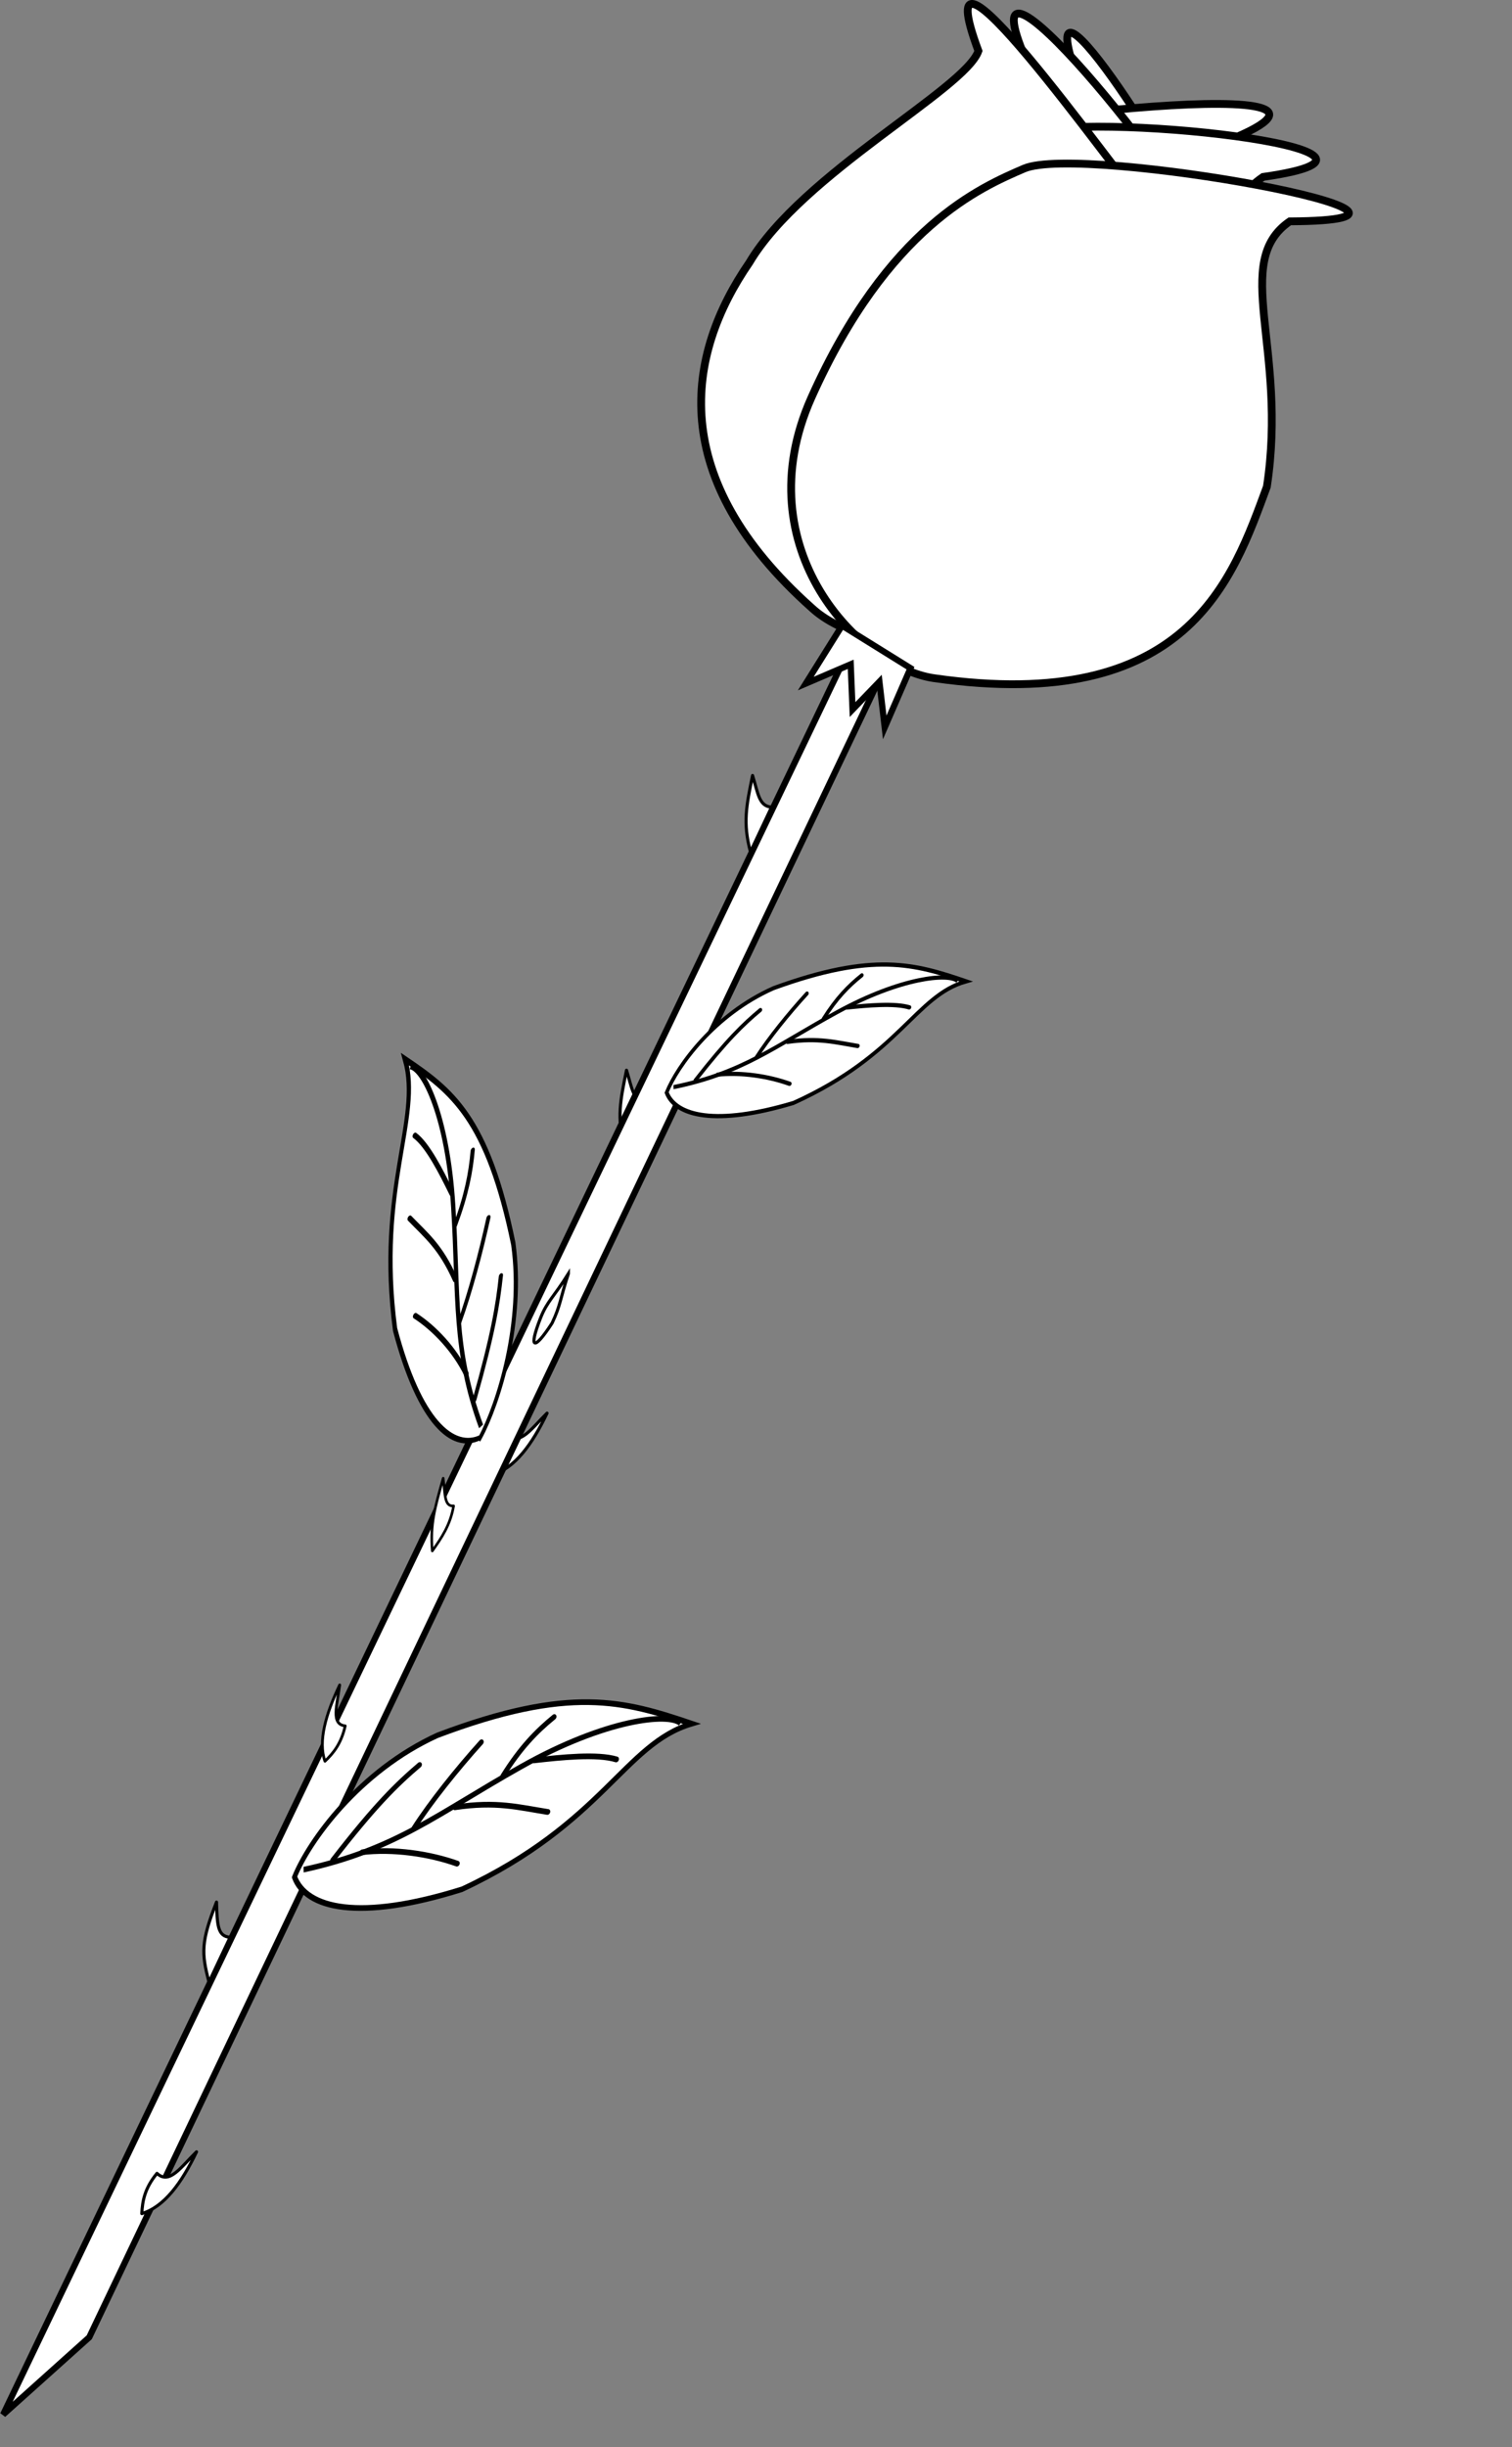 <?xml version="1.0"?><svg width="485.401" height="784.985" xmlns="http://www.w3.org/2000/svg" xmlns:xlink="http://www.w3.org/1999/xlink">
 <rect width="100%" height="100%" fill="#808080" stroke="none"/>
 <defs>
  <linearGradient id="linearGradient4184">
   <stop stop-color="#009100" id="stop4186" offset="0"/>
   <stop stop-color="#865900" id="stop4188" offset="1"/>
  </linearGradient>
  <linearGradient id="linearGradient4176">
   <stop stop-color="#00b900" id="stop4178" offset="0"/>
   <stop stop-color="#002f00" id="stop4180" offset="1"/>
  </linearGradient>
  <linearGradient id="linearGradient4158">
   <stop stop-color="#fd0000" id="stop4160" offset="0"/>
   <stop stop-color="#4f0000" id="stop4162" offset="1"/>
  </linearGradient>
  <linearGradient y2="0.882" x2="0.516" y1="0.009" x1="0.224" id="linearGradient4164" xlink:href="#linearGradient4158"/>
  <linearGradient y2="0.691" x2="0.027" y1="0.346" x1="0.945" id="linearGradient4166" xlink:href="#linearGradient4158"/>
  <linearGradient y2="0.666" x2="0.523" y1="0.239" x1="1.09" id="linearGradient4168" xlink:href="#linearGradient4158"/>
  <linearGradient y2="0.684" x2="0.996" y1="0.374" x1="0.086" id="linearGradient4170" xlink:href="#linearGradient4158"/>
  <linearGradient y2="0.595" x2="0.554" y1="0.188" x1="1.05" id="linearGradient4172" xlink:href="#linearGradient4158"/>
  <linearGradient y2="0.672" x2="1.021" y1="0.403" x1="0.108" id="linearGradient4174" xlink:href="#linearGradient4158"/>
  <linearGradient y2="0.511" x2="0.526" y1="0.499" x1="0.476" id="linearGradient4182" xlink:href="#linearGradient4176"/>
  <linearGradient y2="0.687" x2="0.932" y1="0.28" x1="0.101" id="linearGradient4190" xlink:href="#linearGradient4176"/>
  <linearGradient y2="0.834" x2="0.786" y1="0.259" x1="0.238" id="linearGradient4228" xlink:href="#linearGradient4176"/>
  <linearGradient y2="0.834" x2="0.786" y1="0.259" x1="0.238" id="linearGradient4230" xlink:href="#linearGradient4176"/>
  <linearGradient y2="0.059" x2="-0.553" y1="0.944" x1="1.414" id="linearGradient4240" xlink:href="#linearGradient4184"/>
  <linearGradient y2="0.059" x2="-0.553" y1="0.944" x1="1.414" id="linearGradient4244" xlink:href="#linearGradient4184"/>
  <linearGradient y2="0.094" x2="-0.208" y1="0.891" x1="1.136" id="linearGradient4248" xlink:href="#linearGradient4184"/>
  <linearGradient y2="0.101" x2="-0.507" y1="0.946" x1="1.402" id="linearGradient4252" xlink:href="#linearGradient4184"/>
  <linearGradient y2="0.787" x2="0.731" y1="0.677" x1="-0.037" id="linearGradient4266" xlink:href="#linearGradient4184"/>
  <linearGradient y2="0.317" x2="0.7" y1="1.076" x1="-0.028" id="linearGradient4276" xlink:href="#linearGradient4184"/>
  <linearGradient y2="0.834" x2="0.786" y1="0.259" x1="0.238" id="linearGradient4300" xlink:href="#linearGradient4176"/>
  <linearGradient y2="0.527" x2="-0.395" y1="0.858" x1="0.77" id="linearGradient4303" xlink:href="#linearGradient4184"/>
  <linearGradient y2="0.787" x2="0.731" y1="0.677" x1="-0.037" id="linearGradient4325" xlink:href="#linearGradient4184"/>
 </defs>
 <g>
  <title>Layer 1</title>
  <g externalResourcesRequired="false" id="layer1">
   <path fill="#ffffff" fill-rule="evenodd" stroke="#000000" stroke-width="1px" stroke-linejoin="round" id="path4323" d="m175.621,453.34c-5.003,4.883 -8.703,10.659 -12.691,6.906c-3.956,4.802 -4.688,8.915 -4.871,12.911c7.203,-2.172 12.817,-9.853 17.561,-19.817z"/>
   <path fill="#ffffff" fill-rule="evenodd" stroke="#000000" stroke-width="1px" stroke-linejoin="round" id="path4242" d="m207.227,353.457c-4.036,-0.246 -4.311,-4.389 -6.098,-10.134c-1.994,9.725 -3.154,15.206 -0.679,24.493l6.778,-14.359z"/>
   <path fill="#ffffff" fill-rule="evenodd" stroke="#000000" stroke-width="2" stroke-miterlimit="4" id="path3143" d="m285.144,182.05l-284.144,592.538l27.652,-24.798l267.482,-560.916l-10.99,-6.824z"/>
   <path fill="#ffffff" fill-rule="evenodd" stroke="#000000" stroke-width="2.5" stroke-miterlimit="4" id="path2170" d="m315.614,171.094c-41.243,-41.597 -21.234,-76.357 -8.541,-98.325c13.327,-23.066 51.412,-16.793 40.384,-43.499c-21.321,-56.089 34.474,29.838 37.634,44.965c2.364,11.317 21.445,29.407 -0.242,72.56c-19.174,38.106 -57.258,36.38 -69.234,24.3z"/>
   <path fill="#ffffff" fill-rule="evenodd" stroke="#000000" stroke-width="2.5" stroke-miterlimit="4" id="path2168" d="m291.667,164.776c58.283,5.863 72.698,-31.564 81.779,-55.255c9.534,-24.875 -16.793,-52.483 10.899,-60.725c80.471,-28.122 -73.689,-10.663 -87.432,-3.596c-10.281,5.287 -10.064,6.468 -29.944,50.482c-17.54,38.885 7.773,67.391 24.698,69.093z"/>
   <path fill="#ffffff" fill-rule="evenodd" stroke="#000000" stroke-width="2.5" stroke-miterlimit="4" id="path2166" d="m286.663,200.121c-60.457,-56.08 -35.077,-99.027 -18.971,-126.165c16.912,-28.495 63.701,-31.509 61.87,-54.379c-22.224,-50.982 53.099,40.706 58.589,60.248c4.107,14.62 20.35,40.702 -6.766,94.245c-23.978,47.279 -77.166,42.337 -94.723,26.051z"/>
   <path fill="#ffffff" fill-rule="evenodd" stroke="#000000" stroke-width="2.5" stroke-miterlimit="4" id="path2164" d="m298.875,198.147c72.923,8.716 89.847,-35.858 100.504,-64.073c11.19,-29.626 -17.584,-61.235 6.09,-77.312c60.792,-8.652 -59.116,-21.672 -76.069,-13.572c-12.683,6.06 -39.776,18.87 -63.333,71.204c-20.783,46.236 11.632,81.222 32.809,83.753z"/>
   <path fill="#ffffff" fill-rule="evenodd" stroke="#000000" stroke-width="2.5" stroke-miterlimit="4" id="path2162" d="m260.575,194.985c-46.769,-41.639 -40.492,-81.034 -19.962,-110.811c16.912,-28.495 69.25,-55.608 73.495,-67.828c-18.383,-49.3 42.202,36.436 56.599,53.896c4.107,14.62 11.706,45.149 -15.409,98.692c-23.978,47.279 -77.166,42.337 -94.723,26.051z"/>
   <path fill="#ffffff" fill-rule="evenodd" stroke="#000000" stroke-width="2.5" stroke-miterlimit="4" id="path2160" d="m299.865,217.559c81.631,11.677 95.893,-31.824 106.842,-61.422c6.774,-44.408 -11.568,-72.15 7.356,-85.123c67.868,-0.379 -66.661,-24.973 -85.302,-16.937c-13.945,6.011 -43.741,18.709 -68.277,73.481c-21.644,48.391 15.676,86.61 39.382,90.001z"/>
   <path fill="#ffffff" fill-rule="evenodd" stroke="#000000" stroke-width="2" stroke-miterlimit="4" id="path4114" d="m270.316,200.698l-11.634,18.588l14.422,-6.18l0.591,14.526l8.619,-8.947l1.712,14.665l8.271,-19.005l-21.981,-13.647z"/>
   <g externalResourcesRequired="false" transform="matrix(0.525 0.25 -0.301 0.632 314.787 30.052)" id="g4200">
    <path fill="#ffffff" fill-rule="evenodd" stroke="#000000" stroke-width="2" stroke-miterlimit="4" d="m80.475,475.167c-0.996,-13.133 5.357,-41.841 28.571,-64.286c41.19,-34.75 64.524,-37.832 94.286,-40.714c-21.947,16.128 -15.468,43.335 -57.143,84.286c-33.209,24.971 -55.601,28.702 -65.714,20.714z" id="path4116"/>
    <path fill="#ffffff" fill-opacity="0.75" fill-rule="evenodd" stroke="#000000" stroke-width="2" stroke-miterlimit="4" d="m82.618,471.596c31.167,-19.468 40.665,-36.744 63.838,-63.362c23.588,-27.095 46.4,-38.168 52.591,-36.638" id="path4118"/>
    <path fill="#ffffff" fill-opacity="0.75" fill-rule="evenodd" stroke="#000000" stroke-width="2" stroke-linecap="round" stroke-miterlimit="4" d="m91.904,464.453c6.128,-22.887 10.61,-32.7 15.678,-41.854" id="path4120"/>
    <path fill="#ffffff" fill-opacity="0.75" fill-rule="evenodd" stroke="#000000" stroke-width="2" stroke-linecap="round" stroke-miterlimit="4" d="m116.904,442.815c1.571,-10.295 5.684,-24.457 10,-36.219" id="path4122"/>
    <path fill="#ffffff" fill-opacity="0.75" fill-rule="evenodd" stroke="#000000" stroke-width="2" stroke-linecap="round" stroke-miterlimit="4" d="m141.189,413.738c1.534,-10.989 4.592,-18.45 8.737,-25.505" id="path4124"/>
    <path fill="#ffffff" fill-opacity="0.75" fill-rule="evenodd" stroke="#000000" stroke-width="2" stroke-linecap="round" stroke-miterlimit="4" d="m101.608,457.728c11.219,-5.747 25.824,-9.396 38.153,-10.418" id="path4126"/>
    <path fill="#ffffff" fill-opacity="0.75" fill-rule="evenodd" stroke="#000000" stroke-width="2" stroke-linecap="round" stroke-miterlimit="4" d="m128.794,430.34c14.428,-7.908 24.04,-9.264 35.931,-12.107" id="path4128"/>
    <path fill="#ffffff" fill-opacity="0.75" fill-rule="evenodd" stroke="#000000" stroke-width="2" stroke-linecap="round" stroke-miterlimit="4" d="m150.258,404.417c9.778,-4.95 22.689,-11.312 31.018,-12.316" id="path4130"/>
   </g>
   <g transform="matrix(-0.544 -0.259 -0.407 0.853 712.336 211.737)" id="g4210">
    <path fill="#ffffff" fill-rule="evenodd" stroke="#000000" stroke-width="2" stroke-miterlimit="4" d="m657.843,492.18c-0.996,-13.133 5.357,-41.841 28.571,-64.286c41.19,-34.75 64.524,-37.832 94.286,-40.714c-21.947,16.128 -15.468,43.335 -57.143,84.286c-33.209,24.971 -55.601,28.702 -65.714,20.714z" id="path4212"/>
    <path fill="#ffffff" fill-opacity="0.75" fill-rule="evenodd" stroke="#000000" stroke-width="2" stroke-miterlimit="4" d="m659.986,488.609c31.167,-19.468 40.665,-36.744 63.838,-63.362c23.588,-27.095 46.4,-38.168 52.591,-36.638" id="path4214"/>
    <path fill="#ffffff" fill-opacity="0.75" fill-rule="evenodd" stroke="#000000" stroke-width="2" stroke-linecap="round" stroke-miterlimit="4" d="m669.272,481.466c6.128,-22.887 10.61,-32.7 15.678,-41.854" id="path4216"/>
    <path fill="#ffffff" fill-opacity="0.75" fill-rule="evenodd" stroke="#000000" stroke-width="2" stroke-linecap="round" stroke-miterlimit="4" d="m694.272,459.828c1.571,-10.295 5.684,-24.457 10,-36.219" id="path4218"/>
    <path fill="#ffffff" fill-opacity="0.75" fill-rule="evenodd" stroke="#000000" stroke-width="2" stroke-linecap="round" stroke-miterlimit="4" d="m718.557,430.752c1.534,-10.989 4.592,-18.45 8.737,-25.505" id="path4220"/>
    <path fill="#ffffff" fill-opacity="0.75" fill-rule="evenodd" stroke="#000000" stroke-width="2" stroke-linecap="round" stroke-miterlimit="4" d="m678.976,474.742c11.219,-5.747 25.824,-9.396 38.153,-10.418" id="path4222"/>
    <path fill="#ffffff" fill-opacity="0.75" fill-rule="evenodd" stroke="#000000" stroke-width="2" stroke-linecap="round" stroke-miterlimit="4" d="m706.162,447.354c14.428,-7.908 24.04,-9.264 35.931,-12.107" id="path4224"/>
    <path fill="#ffffff" fill-opacity="0.75" fill-rule="evenodd" stroke="#000000" stroke-width="2" stroke-linecap="round" stroke-miterlimit="4" d="m727.626,421.43c9.778,-4.95 22.689,-11.312 31.018,-12.316" id="path4226"/>
   </g>
   <path fill="#ffffff" fill-rule="evenodd" stroke="#000000" stroke-width="1px" stroke-linejoin="round" id="path4232" d="m247.694,258.917c-4.036,-0.246 -4.311,-4.389 -6.098,-10.134c-1.994,9.725 -3.154,15.206 -0.679,24.493l6.778,-14.359z"/>
   <path fill="#ffffff" fill-rule="evenodd" stroke="#000000" stroke-width="0.835px" stroke-linejoin="round" id="path4246" d="m145.621,483.09c-3.002,0.26 -2.702,-3.638 -3.342,-8.872c-2.686,9.474 -4.227,14.817 -3.503,23.329c2.939,-4.151 5.819,-8.361 6.845,-14.456z"/>
   <path fill="#ffffff" fill-rule="evenodd" stroke="#000000" stroke-width="1px" stroke-linejoin="round" id="path4250" d="m73.871,621.468c-4.036,-0.246 -4.142,-3.913 -4.363,-11.284c-4.974,12.656 -4.89,16.356 -2.415,25.644l6.778,-14.359z"/>
   <path fill="#ffffff" fill-rule="evenodd" stroke="#000000" stroke-width="1px" stroke-linejoin="round" id="path4258" d="m63.087,690.302c-5.003,4.883 -8.703,10.659 -12.691,6.907c-3.956,4.802 -4.688,8.915 -4.871,12.911c7.203,-2.172 12.817,-9.853 17.561,-19.817z"/>
   <path fill="#ffffff" fill-rule="evenodd" stroke="#000000" stroke-width="1px" id="path4268" d="m182.47,408.596c-4.656,7.47 -6.832,8.86 -8.926,14.184c-3.935,10.015 -2.239,10.805 3.683,1.688c2.72,-5.648 2.599,-7.854 5.243,-15.872z"/>
   <g transform="matrix(0.69 0.329 -0.407 0.853 190.854 132.66)" id="g4282">
    <path fill="#ffffff" fill-rule="evenodd" stroke="#000000" stroke-width="2" stroke-miterlimit="4" d="m150.757,492.22c-0.996,-13.133 5.357,-41.841 28.571,-64.286c41.19,-34.75 64.524,-37.832 94.286,-40.714c-21.947,16.128 -15.468,43.335 -57.143,84.286c-33.209,24.971 -55.601,28.702 -65.714,20.714z" id="path4284"/>
    <path fill="#ffffff" fill-opacity="0.75" fill-rule="evenodd" stroke="#000000" stroke-width="2" stroke-miterlimit="4" d="m152.9,488.649c31.167,-19.468 40.665,-36.744 63.838,-63.362c23.588,-27.095 46.4,-38.168 52.591,-36.638" id="path4286"/>
    <path fill="#ffffff" fill-opacity="0.75" fill-rule="evenodd" stroke="#000000" stroke-width="2" stroke-linecap="round" stroke-miterlimit="4" d="m162.186,481.506c6.128,-22.887 10.61,-32.7 15.678,-41.854" id="path4288"/>
    <path fill="#ffffff" fill-opacity="0.75" fill-rule="evenodd" stroke="#000000" stroke-width="2" stroke-linecap="round" stroke-miterlimit="4" d="m187.186,459.868c1.571,-10.295 5.684,-24.457 10,-36.219" id="path4290"/>
    <path fill="#ffffff" fill-opacity="0.75" fill-rule="evenodd" stroke="#000000" stroke-width="2" stroke-linecap="round" stroke-miterlimit="4" d="m211.472,430.792c1.534,-10.989 4.592,-18.45 8.737,-25.505" id="path4292"/>
    <path fill="#ffffff" fill-opacity="0.75" fill-rule="evenodd" stroke="#000000" stroke-width="2" stroke-linecap="round" stroke-miterlimit="4" d="m171.89,474.781c11.219,-5.747 25.824,-9.396 38.153,-10.418" id="path4294"/>
    <path fill="#ffffff" fill-opacity="0.75" fill-rule="evenodd" stroke="#000000" stroke-width="2" stroke-linecap="round" stroke-miterlimit="4" d="m199.076,447.393c14.428,-7.908 24.04,-9.264 35.931,-12.107" id="path4296"/>
    <path fill="#ffffff" fill-opacity="0.75" fill-rule="evenodd" stroke="#000000" stroke-width="2" stroke-linecap="round" stroke-miterlimit="4" d="m220.541,421.47c9.778,-4.95 22.689,-11.312 31.018,-12.316" id="path4298"/>
   </g>
   <path fill="#ffffff" fill-rule="evenodd" stroke="#000000" stroke-width="0.9px" stroke-linejoin="round" id="path4278" d="m109.048,540.531c-0.813,6.501 -2.93,12.639 1.778,13.129c-1.302,5.718 -3.802,8.756 -6.506,11.335c-2.234,-6.379 0.22,-15.026 4.728,-24.465z"/>
   <rect fill="none" fill-rule="evenodd" stroke-width="1.13" stroke-linecap="round" stroke-linejoin="round" stroke-miterlimit="4" stroke-dashoffset="0" y="91.272" x="462.167" height="23.739" width="23.234" id="rect2257"/>
  </g>
 </g>
</svg>